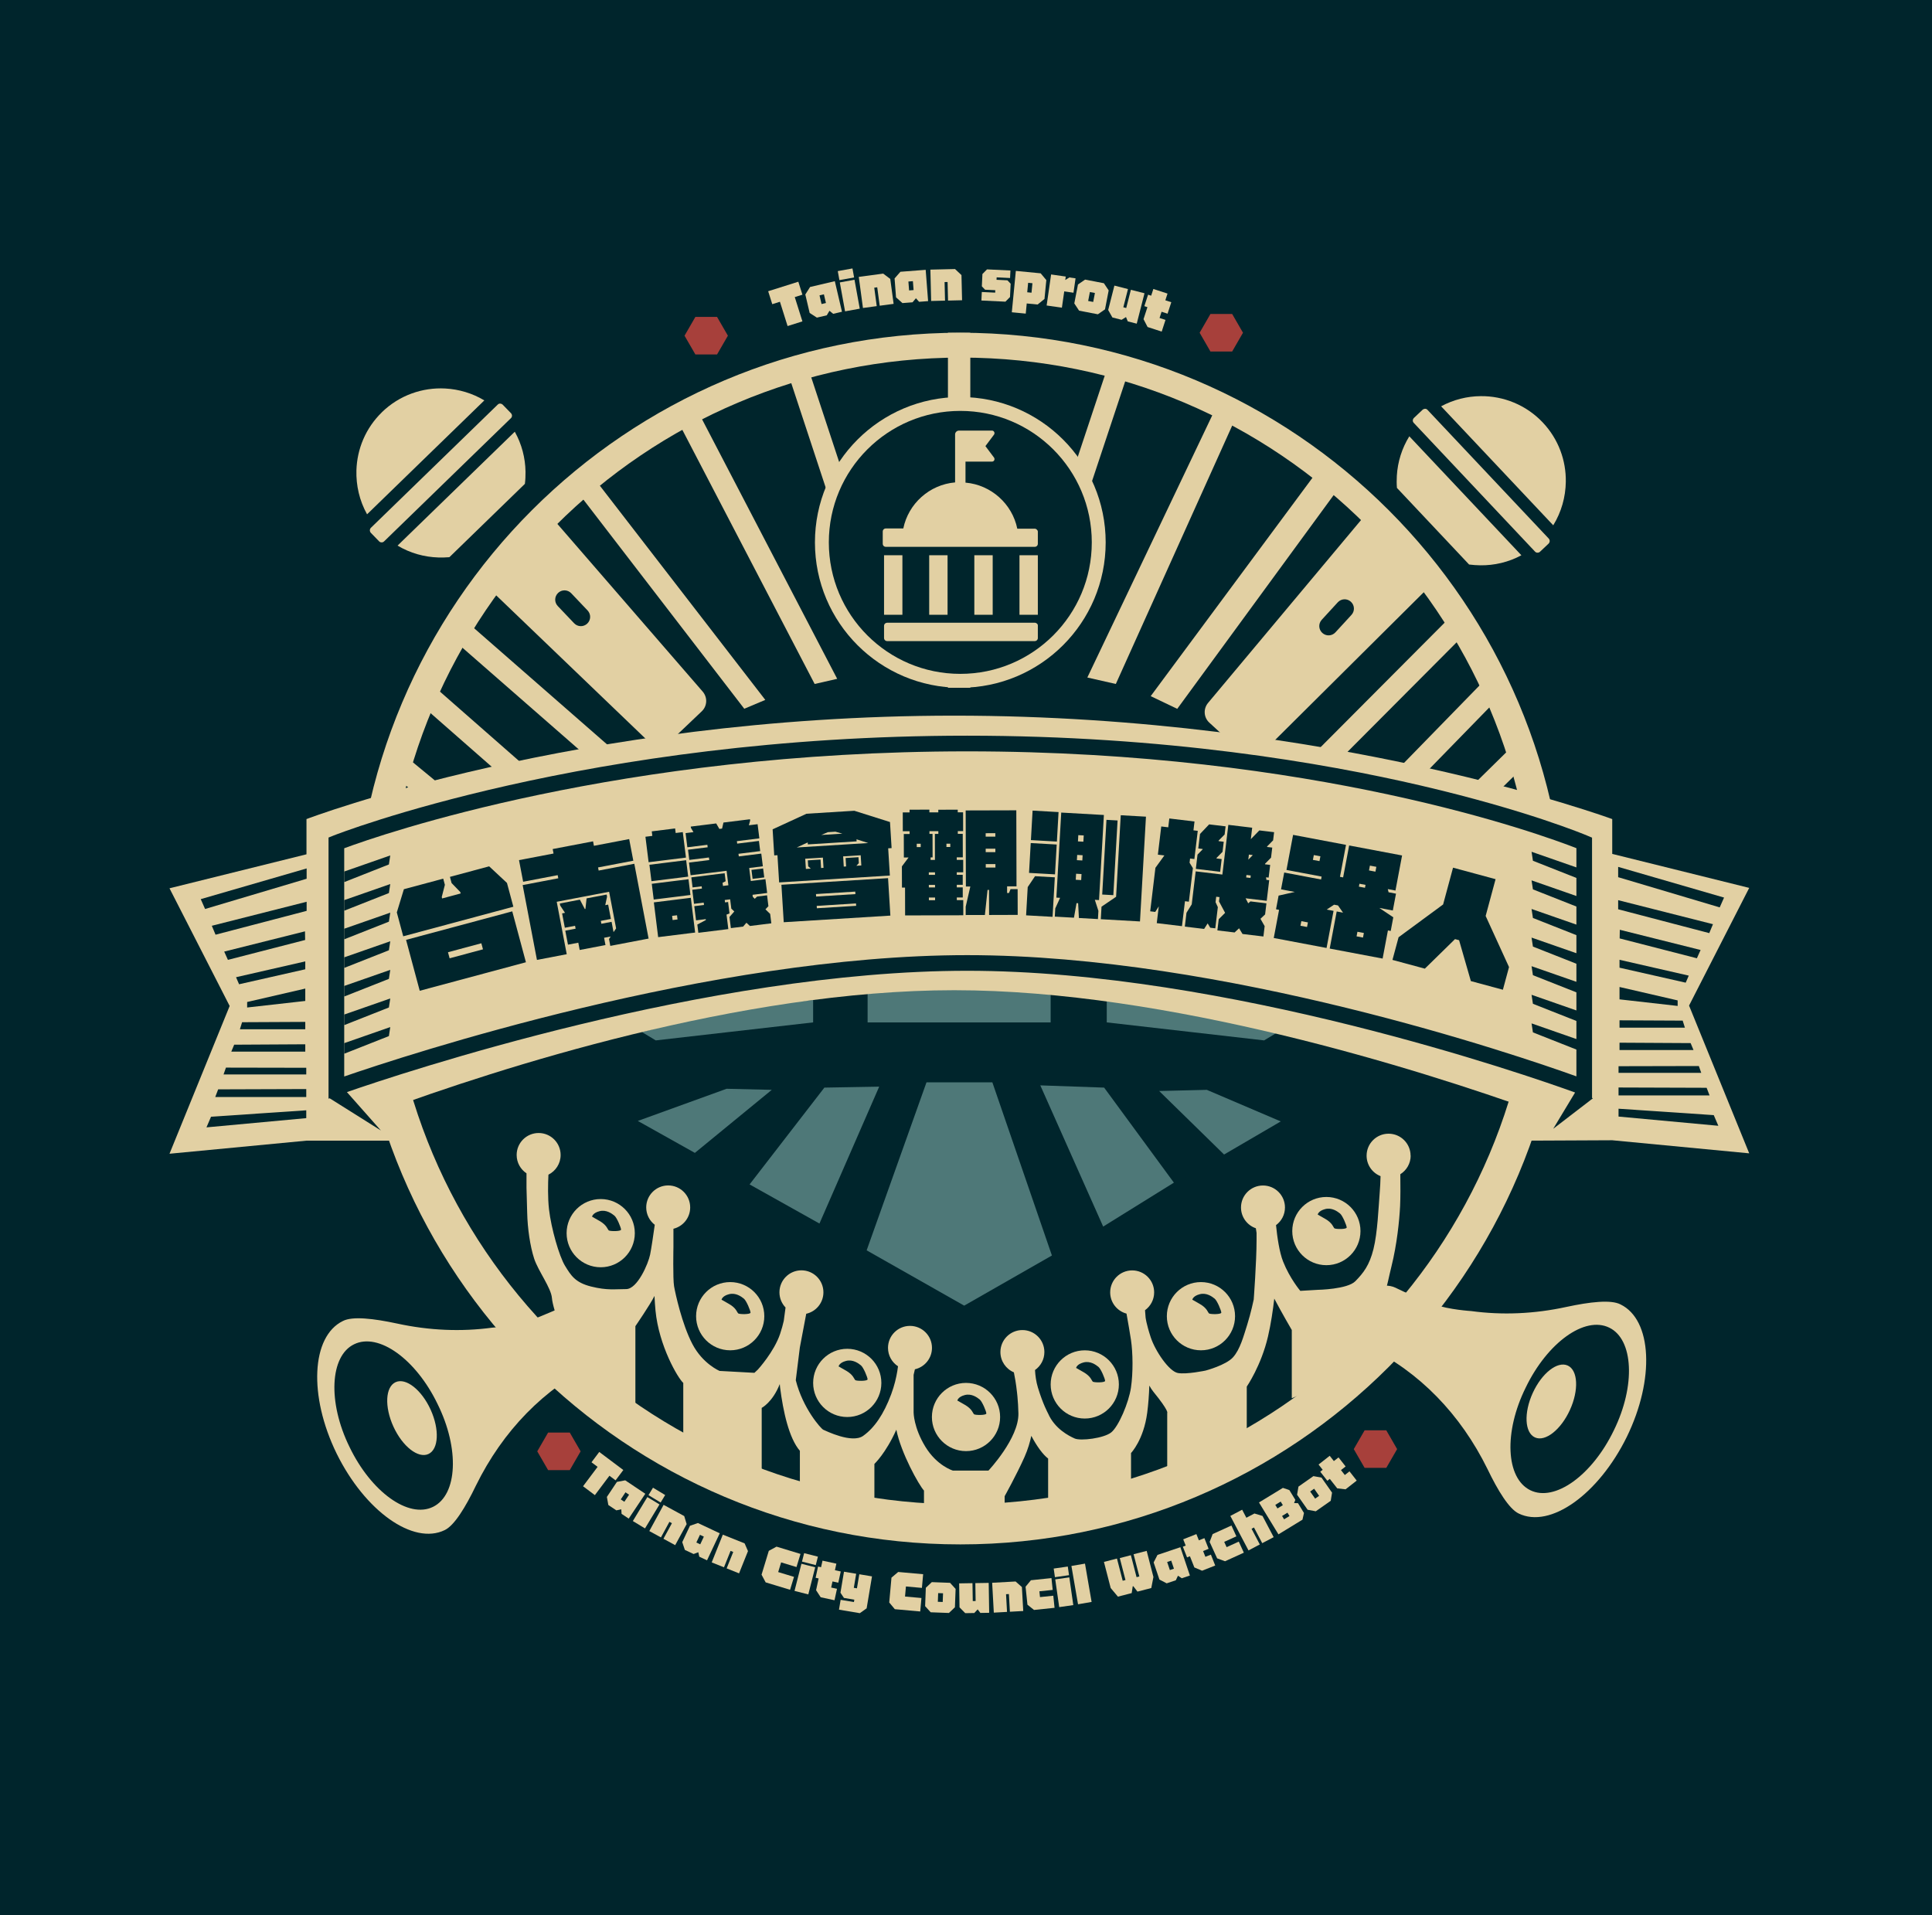 <?xml version="1.0" encoding="UTF-8"?><svg xmlns="http://www.w3.org/2000/svg" viewBox="0 0 863.87 856.38"><defs><style>.cls-1{fill:#e0cea1;}.cls-2{fill:#e2d0a3;}.cls-3{fill:#00252c;}.cls-4{fill:#4e7878;}.cls-5{fill:#a7403b;}</style></defs><g id="_圖層_12"><rect class="cls-3" width="866.49" height="859.96"/></g><g id="_小亭子"><circle class="cls-3" cx="429.76" cy="426.83" r="270.64"/><rect class="cls-2" x="192.26" y="337.25" width="10" height="40.94" transform="translate(-204.28 282.63) rotate(-50.53)"/><rect class="cls-2" x="215.49" y="297.32" width="10" height="78.8" transform="translate(-178.05 280.5) rotate(-48.75)"/><rect class="cls-2" x="243.57" y="264.62" width="10" height="109.84" transform="translate(-155.61 296.41) rotate(-48.85)"/><polygon class="cls-2" points="332.79 316.91 259.07 221.07 266.75 215.27 342.19 312.95 332.79 316.91"/><polygon class="cls-2" points="364.26 305.83 303.23 188.61 312.1 183.99 374.34 303.53 364.26 305.83"/><polygon class="cls-2" points="394.7 295.37 353.68 170.94 362.57 168.22 403.59 292.64 394.7 295.37"/><rect class="cls-2" x="637.15" y="349.37" width="50.35" height="10" transform="translate(-58.38 566.11) rotate(-44.52)"/><rect class="cls-2" x="599.42" y="329.37" width="83.93" height="10" transform="translate(-45.76 560.21) rotate(-45.73)"/><rect class="cls-2" x="557.1" y="311.91" width="115.21" height="10" transform="translate(-43.65 528.71) rotate(-45.11)"/><polygon class="cls-2" points="526.39 316.95 514.52 311.27 588.8 211 598.85 217.93 526.39 316.95"/><polygon class="cls-2" points="498.93 305.83 486.19 302.94 542.47 184.81 551.51 189.09 498.93 305.83"/><polygon class="cls-2" points="461.63 295.37 452.62 292.4 495.65 162.93 504.65 165.9 461.63 295.37"/><rect class="cls-2" x="423.86" y="148.78" width="10" height="158.75"/><path class="cls-3" d="M182.98,485.06l51.72-12.48,196.86,111.59,190.26-111.59,53.98,20.44s-28.63,102.83-85.3,143.15c-56.67,40.31-93.82,57.86-158.21,59.6-64.38,1.74-130.4-32.14-157.28-55.51-26.87-23.37-86.88-88.72-92.03-155.19Z"/><polygon class="cls-4" points="387.94 443.93 428.41 437.97 469.78 444.87 469.78 457.15 387.94 457.15 387.94 443.93"/><polygon class="cls-4" points="363.58 447.13 363.58 457.15 293.21 465.2 287.05 461.48 326.85 450.77 363.58 447.13"/><polygon class="cls-4" points="494.87 447.13 494.87 457.15 565.24 465.2 571.4 461.48 531.6 450.77 494.87 447.13"/><polygon class="cls-4" points="414.27 483.95 443.72 483.95 470.35 561.38 431.13 583.8 387.51 559.07 414.27 483.95"/><polygon class="cls-4" points="393.12 485.88 368.61 486.31 335.17 529.6 366.41 547.09 393.12 485.88"/><polygon class="cls-4" points="465.16 485.31 493.7 486.31 524.89 528.81 493.27 548.45 465.16 485.31"/><polygon class="cls-4" points="345.09 487.31 310.7 515.5 285.19 501.21 324.89 486.83 345.09 487.31"/><polygon class="cls-4" points="518.3 487.83 547.33 516.23 572.68 501.43 539.61 487.31 518.3 487.83"/><path class="cls-3" d="M568.65,641.92h0s-.01.02,0,0Z"/><path class="cls-3" d="M641.82,516.91c0-10.94-8.9-19.83-19.83-19.83s-19.83,8.9-19.83,19.83c0,5.51,2.23,10.59,6.01,14.24-.03.47-.06.92-.1,1.36-.11,1.39-.22,2.96-.33,4.67,0,.07,0,.14-.01.21-3.49-4.2-8.75-6.88-14.64-6.88-3.2,0-6.21.8-8.86,2.2-2.93-7.29-10.07-12.46-18.4-12.46-10.94,0-19.83,8.9-19.83,19.83,0,5.92,2.64,11.39,6.97,15.09-.03,6.14-.57,15.34-.92,20.8-3.48-4.49-8.91-7.39-15.03-7.39-4.01,0-7.73,1.25-10.8,3.37-2.58-7.96-10.06-13.74-18.87-13.74-10.94,0-19.83,8.9-19.83,19.83,0,6.54,3.22,12.49,8.32,16.14.46,2.63.8,4.71,1.02,6.18-3.24-2.57-7.33-4.11-11.79-4.11-2.92,0-5.67.68-8.14,1.85-2.74-7.68-10.06-13.19-18.67-13.19-10.94,0-19.83,8.9-19.83,19.83,0,3.82,1.09,7.44,3.02,10.53-2.79-1.61-6.03-2.55-9.48-2.55-2.79,0-5.44.62-7.83,1.7,2.34-3.27,3.69-7.26,3.69-11.55,0-10.94-8.9-19.83-19.83-19.83s-19.08,8.19-19.77,18.51c-2.76-1.57-5.95-2.47-9.36-2.47-3.59,0-6.93,1.01-9.79,2.74l1.38-7.25c5.41-3.58,8.82-9.67,8.82-16.52,0-10.94-8.9-19.83-19.83-19.83-9.61,0-17.64,6.87-19.45,15.95-3.44-3.45-8.2-5.58-13.46-5.58-5.53,0-10.5,2.38-13.98,6.15-.08-.39-.15-.76-.2-1.07-.24-1.75-.27-9.52-.15-15.67v-2.37c4.63-3.67,7.49-9.31,7.49-15.53,0-10.94-8.9-19.83-19.83-19.83-9.7,0-17.78,7-19.49,16.22-3.24-2.55-7.31-4.08-11.74-4.08-4.73,0-9.04,1.74-12.37,4.59-.11-1.93-.15-4.13-.12-6.5,3.55-3.63,5.61-8.55,5.61-13.83,0-10.94-8.9-19.83-19.83-19.83s-19.83,8.9-19.83,19.83c0,4.6,1.58,8.97,4.4,12.46v2.47s.16,4.29.32,11.18c.19,8.22,1.53,16.91,3.58,23.26,1.06,3.29,2.84,6.53,4.56,9.65,1.06,1.92,2.64,4.81,2.97,5.98.87,8.86,13.36,26.15,19.72,32.35,6.9,6.73,20.63,17.99,21.21,18.47l16.34,13.38c.48.79.95.37,1.41,1.05l5.6,2.74c1.27.62,31.25,15.3,35.26,17.16l11.28,5.24,53.32,14.6,58.25.64,52.68-12.07.45-.1,3.38-1.74,51.87-31.44s.01-.02,0,0l14.64-7.66c.9-.47,22.14-11.75,33.49-32.63,3.14-5.78,5.54-9.89,7.47-13.2,4.27-7.31,6.62-11.34,8.65-19.47,3.16-12.62,3.99-25.39,4.17-29.01.12-2.39.17-5.86.15-10.35,2.94-3.51,4.59-7.96,4.59-12.7ZM424.19,667.57v-.3s.09.03.12.04l.9.27h-1.02Z"/><path class="cls-1" d="M268.6,536.14c-8.42,0-15.25,6.83-15.25,15.25s6.83,15.25,15.25,15.25,15.25-6.83,15.25-15.25-6.83-15.25-15.25-15.25ZM272.18,550.14c-.53-.44-.79-2.32-4.12-4.22l-3.33-1.9s.26-1.66,3.33-2.45c3.06-.79,5.52,1.07,6.65,1.98,1.14.91,2.98,5.38,2.98,6.25s-4.99.79-5.52.35Z"/><path class="cls-1" d="M326.5,573.27c-8.42,0-15.25,6.83-15.25,15.25s6.83,15.25,15.25,15.25,15.25-6.83,15.25-15.25-6.83-15.25-15.25-15.25ZM330.08,587.26c-.53-.44-.79-2.32-4.12-4.22l-3.33-1.9s.26-1.66,3.33-2.45c3.06-.79,5.52,1.07,6.65,1.98,1.14.91,2.98,5.38,2.98,6.25s-4.99.79-5.52.35Z"/><path class="cls-1" d="M378.84,603.1c-8.42,0-15.25,6.83-15.25,15.25s6.83,15.25,15.25,15.25,15.25-6.83,15.25-15.25-6.83-15.25-15.25-15.25ZM382.42,617.09c-.53-.44-.79-2.32-4.12-4.22l-3.33-1.9s.26-1.66,3.33-2.45c3.06-.79,5.52,1.07,6.65,1.98,1.14.91,2.98,5.38,2.98,6.25s-4.99.79-5.52.35Z"/><path class="cls-1" d="M431.94,618.35c-8.42,0-15.25,6.83-15.25,15.25s6.83,15.25,15.25,15.25,15.25-6.83,15.25-15.25-6.83-15.25-15.25-15.25ZM435.52,632.35c-.53-.44-.79-2.32-4.12-4.22l-3.33-1.9s.26-1.66,3.33-2.45c3.06-.79,5.52,1.07,6.65,1.98,1.14.91,2.98,5.38,2.98,6.25s-4.99.79-5.52.35Z"/><path class="cls-1" d="M485.04,603.78c-8.42,0-15.25,6.83-15.25,15.25s6.83,15.25,15.25,15.25,15.25-6.83,15.25-15.25-6.83-15.25-15.25-15.25ZM488.62,617.77c-.53-.44-.79-2.32-4.12-4.22l-3.33-1.9s.26-1.66,3.33-2.45c3.06-.79,5.52,1.07,6.65,1.98,1.14.91,2.98,5.38,2.98,6.25s-4.99.79-5.52.35Z"/><path class="cls-1" d="M536.99,573.27c-8.42,0-15.25,6.83-15.25,15.25s6.83,15.25,15.25,15.25,15.25-6.83,15.25-15.25-6.83-15.25-15.25-15.25ZM540.58,587.26c-.53-.44-.79-2.32-4.12-4.22l-3.33-1.9s.26-1.66,3.33-2.45c3.06-.79,5.52,1.07,6.65,1.98,1.14.91,2.98,5.38,2.98,6.25s-4.99.79-5.52.35Z"/><path class="cls-1" d="M593.07,535.21c-8.42,0-15.25,6.83-15.25,15.25s6.83,15.25,15.25,15.25,15.25-6.83,15.25-15.25-6.83-15.25-15.25-15.25ZM596.65,549.2c-.53-.44-.79-2.32-4.12-4.22l-3.33-1.9s.26-1.66,3.33-2.45c3.06-.79,5.52,1.07,6.65,1.98s2.98,5.38,2.98,6.25-4.99.79-5.52.35Z"/><path class="cls-2" d="M630.72,516.75c0-5.43-4.4-9.83-9.83-9.83s-9.83,4.4-9.83,9.83c0,4.16,2.59,7.71,6.24,9.15-.06,2.27-.17,4.82-.37,7.25-.54,6.69-.97,18.02-2.8,25.35-1.83,7.34-4.53,10.71-8.09,14.36-3.56,3.65-16.83,3.87-16.83,3.87l-7.8.46s-4.67-5.51-7.68-13.09c-1.68-4.24-2.65-11.08-3.17-16.29,2.42-1.79,4-4.65,4-7.9,0-5.43-4.4-9.83-9.83-9.83s-9.83,4.4-9.83,9.83c0,4.31,2.78,7.97,6.64,9.29.1.67.21,1.36.32,2.07,0,.97,0,2.04,0,3.26,0,9.57-1.27,26.53-1.27,26.53,0,0-1.27,6.08-2.91,11.26-1.65,5.19-3.16,11.01-6.33,14.56-3.16,3.54-12.28,5.95-12.28,5.95,0,0-8.48,1.8-12.4,1.09-3.92-.71-10.12-9.82-12.15-16.02-2.03-6.2-2.28-8.86-2.28-8.86l-.25-3.2c2.47-1.79,4.08-4.69,4.08-7.97,0-5.43-4.4-9.83-9.83-9.83s-9.83,4.4-9.83,9.83c0,4.55,3.1,8.37,7.3,9.49.73,4.11,1.56,8.85,1.99,11.71.87,5.84.99,14.7,0,21.41-.99,6.71-5.54,17.39-8.84,20.01-3.29,2.62-13.64,3.89-16.3,2.72-2.65-1.17-8.98-4.39-11.94-11.25,0,0-2.25-4.05-4.51-11.49-.82-2.69-1.18-5.45-1.31-7.88,2.53-1.78,4.19-4.71,4.19-8.04,0-5.43-4.4-9.83-9.83-9.83s-9.83,4.4-9.83,9.83c0,4.08,2.49,7.58,6.02,9.07.35,1.67.97,4.95,1.43,9.22,0,0,0,.01,0,.02.03.49.09,1.01.16,1.53.22,2.33.38,4.89.44,7.62.21,11.09-13.39,25.54-13.39,25.54h-15.9s-7.11-2.11-12.34-10.69c-5.23-8.58-5.23-15.27-5.23-15.27v-16.84c.21-.89.4-1.72.58-2.49,4.37-1,7.63-4.91,7.63-9.58,0-5.43-4.4-9.83-9.83-9.83s-9.83,4.4-9.83,9.83c0,3.45,1.78,6.48,4.47,8.23,0,0,0,.02,0,.02-.02.14-.14.91-.31,2.15-.47,2.85-1.29,6.45-2.73,10.33-3.35,8.99-7.53,15.06-12.55,18.62-5.02,3.56-16.73-2.3-17.78-2.72-1.05-.42-9.2-9.62-12.34-22.17l1.82-14.64,2.86-15.07c4.4-.98,7.68-4.9,7.68-9.59,0-5.43-4.4-9.83-9.83-9.83s-9.83,4.4-9.83,9.83c0,2.64,1.04,5.03,2.73,6.79-.18,1.23-.47,3.35-.8,5.98-.38,1.69-.91,3.64-1.64,5.83-2.72,8.06-9.93,15.94-9.93,15.94l-1.56,1.46-15.56-.85s-7.5-3.11-12.16-12.02c-4.67-8.91-7.64-22.63-8.2-25.88-.57-3.25-.28-17.51-.28-17.51v-8.16c4.3-1.05,7.49-4.91,7.49-9.54,0-5.43-4.4-9.83-9.83-9.83s-9.83,4.4-9.83,9.83c0,3.16,1.5,5.97,3.82,7.77-.64,4.61-1.53,10.6-2.07,13.3-.81,4.07-5.69,15.45-10.73,15.45s-8.46.65-15.65-1.14c-7.2-1.79-9.06-5.04-11.67-9.27-2.6-4.23-6.18-16.75-7.16-25.21-.6-5.23-.46-11.51-.26-15.54,3.23-1.61,5.45-4.94,5.45-8.8,0-5.43-4.4-9.83-9.83-9.83s-9.83,4.4-9.83,9.83c0,3.42,1.75,6.43,4.4,8.19v6.39s.15,4.31.31,11.3c.16,6.99,1.31,14.88,3.1,20.41,1.79,5.53,7.64,13.17,7.97,17.73s6.38,22.73,13.05,29.23c6.67,6.51,24.26,18.39,24.26,18.39v-35.1s6.58-9.57,8.54-13.52c.11,2.28.25,4.48.45,6.53,1.53,15.82,10.02,30.24,12.42,32.36v25.83s31.11,13.28,35.07,15.12v-29.78s4.86-2.48,8.08-10.66c.04.55.09,1.09.15,1.58,1.37,10.7,3.96,22.62,8.84,28.27v16.52l33.32,8.37v-19.03s5.07-4.71,9.81-15.3c0,0,0,0,0,0,2.11,10.49,10.06,24.71,12.36,27.22v10.88h36.07v-8.37s5.22-9.35,8.84-17.43c1.6-3.59,2.54-6.94,3.08-9.56,2.38,4.49,5.09,8.32,7.52,10.16v22.47l37.07-8.49v-16.45s5.65-5.84,7.24-18.04c.49-3.78.81-7.96.94-12.12.58,1.05,1.18,1.99,1.8,2.74,7.21,8.86,6.2,9.49,6.2,9.49v26.96l35.57-18.29v-20.44s6.46-9.37,9.49-22.4c1.33-5.7,2.22-11.84,2.81-16.94,3.49,6.61,7.83,14.03,7.83,14.03v30.51s22.37-8.18,32.4-26.63c10.03-18.45,9.67-22.31,12.15-32.24,2.48-9.93,3.56-20.61,3.88-27.08.18-3.63.16-9.64.1-14.21,2.78-1.74,4.63-4.82,4.63-8.33Z"/><path class="cls-2" d="M275.23,661.91l-2.73-2.05-6.51,8.67-5.29-3.97,6.51-8.67-2.73-2.05,3.47-4.62,10.76,8.08-3.47,4.62Z"/><path class="cls-2" d="M288.54,667.92l-7.42,11.11-3.19-2.13-.13-2.04-2.2.48-3.59-2.4-.65-3.61,4.49-6.72,3.71-.7,8.98,6ZM279.17,671.5l2.11-3.16-1.6-1.07-2.11,3.16,1.6,1.07Z"/><path class="cls-2" d="M282.97,680.12l6.48-10.72,5.44,3.29-6.48,10.72-5.44-3.29ZM289.96,668.54l2.02-3.34,5.44,3.29-2.02,3.34-5.44-3.29Z"/><path class="cls-2" d="M296.72,672.87l9.22,5.02,1.09,3.6-5.13,9.41-5.25-2.86,3.79-6.96-1.12-.61-3.79,6.96-5.2-2.83,6.39-11.73Z"/><path class="cls-2" d="M321.83,685.59l-5.69,12.09-3.47-1.63-.43-1.99-2.1.8-3.91-1.84-1.17-3.47,3.44-7.31,3.57-1.24,9.77,4.6ZM313.1,690.53l1.62-3.44-1.74-.82-1.62,3.44,1.74.82Z"/><path class="cls-2" d="M323.21,686.2l9.74,3.91,1.5,3.45-3.99,9.95-5.55-2.23,2.95-7.35-1.19-.48-2.95,7.35-5.49-2.2,4.97-12.39Z"/><path class="cls-2" d="M355.03,705.07l-1.76,5.78-10.91-3.31-1.84-3.44,3.24-10.66,3.45-1.88,10.72,3.26-1.79,5.87-6.87-2.09-1.31,4.33,7.06,2.14Z"/><path class="cls-2" d="M355.26,711.35l3.09-12.13,6.16,1.57-3.09,12.13-6.16-1.57ZM358.6,698.25l.96-3.78,6.16,1.57-.96,3.78-6.16-1.57Z"/><path class="cls-2" d="M372.24,707.13l-.59,2.72,2.6.56-1.11,5.12-6.18-1.34-2.06-3.15,1.14-5.26-1.35-.29,1.09-5.02,1.35.29.64-2.93,6.2,1.34-.64,2.93,2.6.56-1.09,5.02-2.6-.56Z"/><path class="cls-2" d="M389.9,704.88l-2.39,14.26-3.04,2.17-9.33-1.57.74-4.4,5.94,1,.18-1.07-4.64-.78-1.56-2.33,1.58-9.39,5.45.91-1.06,6.29,1.4.23,1.06-6.29,5.68.95Z"/><path class="cls-2" d="M412.01,714.53l-.54,6.02-11.36-1.02-2.5-3,1-11.1,3-2.54,11.16,1-.55,6.12-7.15-.64-.4,4.5,7.35.66Z"/><path class="cls-2" d="M413.66,718.16l.31-8.21,2.68-2.52,8.16.31,2.48,2.72-.31,8.22-2.68,2.54-8.16-.31-2.48-2.74ZM421.52,716.3l.15-3.88-2.18-.08-.15,3.88,2.18.08Z"/><path class="cls-2" d="M442.09,707.78l.21,13.36-3.94.06-1.21-1.58-1.51,1.62-4.04.07-2.56-2.6-.17-10.72,5.96-.1.13,8,1.28-.02-.13-8,5.98-.1Z"/><path class="cls-2" d="M443.62,707.72l10.49-.58,2.82,2.49.6,10.71-5.97.33-.44-7.91-1.28.07.44,7.91-5.91.33-.74-13.34Z"/><path class="cls-2" d="M462.35,719.87l-2.94-2.35-.84-8.04,2.39-2.9,9.19-.96.55,5.29-5.95.62.27,2.59,5.95-.62.56,5.41-9.19.96Z"/><path class="cls-2" d="M471.7,705.22l-.55-3.86,6.3-.9.55,3.86-6.3.9ZM473.61,718.6l-1.77-12.4,6.3-.9,1.77,12.4-6.3.9Z"/><path class="cls-2" d="M488.1,716.28l-6.07,1.05-2.96-17.13,6.07-1.05,2.96,17.13Z"/><path class="cls-2" d="M499.43,696.88l2.57,9.93,1.24-.32-2.54-9.82,4.96-1.28,2.54,9.82,1.24-.32-2.57-9.93,5.85-1.51,3.02,11.68-.96,4.94-6.18,1.6-1.87-2.43-.25.06-.46,3.03-6.16,1.59-3.23-3.85-3.02-11.68,5.81-1.5Z"/><path class="cls-2" d="M527.79,691.82l4.26,12.66-3.64,1.22-1.69-1.14-.96,2.03-4.09,1.38-3.25-1.69-2.58-7.66,1.72-3.36,10.23-3.44ZM524.91,701.42l-1.21-3.6-1.82.61,1.21,3.6,1.82-.61Z"/><path class="cls-2" d="M537.95,693.53l1.02,2.58,2.47-.98,1.93,4.87-5.87,2.33-3.46-1.47-1.98-5-1.28.51-1.89-4.78,1.28-.51-1.11-2.79,5.89-2.34,1.11,2.79,2.47-.98,1.89,4.78-2.47.98Z"/><path class="cls-2" d="M547.76,698.09l-3.53-1.29-3.35-7.35,1.34-3.51,8.4-3.83,2.21,4.84-5.44,2.48,1.08,2.36,5.44-2.48,2.26,4.95-8.4,3.83Z"/><path class="cls-2" d="M564.51,677.83l5,9.49-5.12,2.69-3.69-7.01-1.08.57,3.69,7.01-5.06,2.67-8.12-15.42,5.28-2.78,1.89,3.59,3.61-1.9,3.6,1.09Z"/><path class="cls-2" d="M580.37,672.11l2.69,4.41-.68,2.99-10.74,6.56-8.7-14.26,10.69-6.52,2.89.98,2.67,4.37-.55,1.44,1.74.04ZM570.23,672.89l.97,1.59,2.41-1.47-.97-1.59-2.41,1.47ZM576.58,677.87l-.91-1.49-2.41,1.47.91,1.49,2.41-1.47Z"/><path class="cls-2" d="M584.7,675.08l-4.72-6.73.61-3.63,6.68-4.69,3.62.66,4.72,6.73-.59,3.64-6.68,4.69-3.63-.68ZM589.83,668.84l-2.23-3.18-1.78,1.25,2.23,3.18,1.79-1.25Z"/><path class="cls-2" d="M599.61,657.35l1.71,2.19,2.09-1.64,3.23,4.13-4.98,3.9-3.74-.43-3.32-4.24-1.09.85-3.17-4.05,1.09-.85-1.85-2.36,4.99-3.91,1.85,2.36,2.09-1.64,3.17,4.05-2.09,1.64Z"/><path class="cls-2" d="M170.77,184.33c-7.33,7.12-11.12,16.51-11.4,25.97-.19,6.77,1.36,13.57,4.76,19.67l52.44-50.94c-5.4-3.22-11.39-4.99-17.5-5.32-10.14-.53-20.46,2.98-28.31,10.61h0Z"/><path class="cls-2" d="M228.92,185.69c-.04-.33-.16-.64-.4-.89l-3.78-3.89c-.23-.24-.53-.35-.84-.41-.09-.02-.18-.04-.29-.04-.37,0-.73.13-1.02.41l-56.79,55.17c-.23.22-.32.49-.4.78-.08.36-.02.72.15,1.04.07.12.13.25.21.33l3.78,3.89c.14.15.33.26.51.34.02.02.07,0,.09.02.53.17,1.13.09,1.56-.33l56.79-55.17c.36-.35.47-.82.43-1.28v.02Z"/><path class="cls-2" d="M230.18,193.04l-52.42,50.92c5.62,3.37,11.93,5.12,18.28,5.31,1.63.04,3.26.01,4.9-.13l33.76-32.79c.23-1.82.3-3.63.28-5.44-.1-6.16-1.69-12.31-4.78-17.84v-.03Z"/><path class="cls-2" d="M299.18,331.94l14.6-13.88c2.48-2.36,2.67-6.22.41-8.83l-70.15-80.95-30.99,29.46,77.29,74.17c2.47,2.38,6.36,2.4,8.84.04h0ZM249.4,270.99c-1.59-1.67-1.52-4.28.15-5.87,1.67-1.59,4.28-1.52,5.87.15l7.31,7.69c1.59,1.67,1.52,4.28-.15,5.87s-4.28,1.52-5.87-.15l-7.31-7.69Z"/><path class="cls-2" d="M270.97,591.41c-3.53-7.44-11.15-10.97-17.1-8.18l-.37.19c-1.12.56-2.42,1.12-3.53,1.67,0,0-7.66,3.35-13.66,5.63-6,2.28-16.26,2.93-16.26,2.93-13.75,1.86-28.07,1.3-42.57-1.86-10.41-2.23-19.89-3.35-24.16-1.12-14.13,6.88-15.43,33.46-2.79,59.29,12.64,25.65,34.2,41.08,48.33,34.2,4.28-2.04,9.29-10.22,13.94-19.89,12.08-24.54,30.48-43.49,53.53-54.65,5.76-2.79,8.18-10.97,4.65-18.22ZM193.64,673.76c-10.97,5.39-27.7-6.69-37.36-26.77-9.85-20.07-8.74-40.71,2.04-45.91,10.97-5.39,27.7,6.69,37.36,26.77,9.85,19.89,8.92,40.52-2.04,45.91Z"/><ellipse class="cls-2" cx="184.23" cy="634.08" rx="9.14" ry="17.66" transform="translate(-246.63 133.72) rotate(-24.53)"/><path class="cls-2" d="M611.58,602.2c23.05,11.15,41.45,30.11,53.53,54.65,4.65,9.67,9.67,17.84,13.94,19.89,14.13,6.88,35.69-8.55,48.33-34.2,12.64-25.84,11.34-52.42-2.79-59.29-4.28-2.23-13.75-1.12-24.16,1.12-14.5,3.16-28.81,3.72-42.57,1.86,0,0-10.26-.65-16.26-2.93-6-2.28-13.66-5.63-13.66-5.63-1.12-.56-2.42-1.12-3.53-1.67l-.37-.19c-5.95-2.79-13.57.74-17.1,8.18-3.53,7.25-1.12,15.43,4.65,18.22ZM682.21,620.42c9.67-20.07,26.39-32.16,37.36-26.77,10.78,5.2,11.9,25.84,2.04,45.91-9.67,20.07-26.39,32.16-37.36,26.77-10.97-5.39-11.9-26.02-2.04-45.91Z"/><ellipse class="cls-2" cx="693.66" cy="626.65" rx="17.66" ry="9.14" transform="translate(-164.42 997.54) rotate(-65.47)"/><path class="cls-2" d="M689.9,188.98c-7.5-7.96-17.66-11.94-27.81-11.85-6.11.05-12.18,1.56-17.71,4.54l50.13,53.21c3.66-5.94,5.52-12.67,5.62-19.44.15-9.46-3.22-19.01-10.23-26.45h0Z"/><path class="cls-2" d="M631.73,187.75c-.06.45.03.93.37,1.29l54.29,57.63c.41.44,1,.55,1.54.4.02-.02.07,0,.09-.02.19-.07.38-.18.53-.31l3.94-3.72c.09-.08.15-.21.22-.32.19-.32.26-.67.2-1.03-.07-.3-.15-.57-.36-.8l-54.29-57.63c-.27-.29-.62-.44-1-.45-.11,0-.2,0-.29.03-.32.05-.61.15-.86.38l-3.94,3.72c-.25.24-.38.54-.43.87v-.02Z"/><path class="cls-2" d="M630.15,195.1c-3.33,5.38-5.2,11.45-5.57,17.61-.1,1.81-.11,3.62.04,5.45l32.27,34.26c1.63.21,3.26.31,4.89.35,6.35.1,12.73-1.38,18.49-4.49l-50.11-53.19v.03Z"/><path class="cls-2" d="M555.58,336.75c2.52,2.32,6.41,2.23,8.84-.19l75.98-75.51-31.5-28.91-68.73,82.16c-2.21,2.65-1.96,6.51.56,8.82l14.84,13.62h0ZM597.12,282.75c-1.56,1.7-4.17,1.81-5.87.25s-1.81-4.17-.25-5.87l7.17-7.81c1.56-1.7,4.17-1.81,5.87-.25,1.7,1.56,1.81,4.17.25,5.87l-7.17,7.81Z"/><polygon class="cls-5" points="254.77 640.55 245.08 640.55 240.23 648.95 245.08 657.34 254.77 657.34 259.62 648.95 254.77 640.55"/><polygon class="cls-5" points="619.86 639.55 610.17 639.55 605.32 647.95 610.17 656.34 619.86 656.34 624.71 647.95 619.86 639.55"/><polygon class="cls-5" points="320.62 141.7 310.93 141.7 306.08 150.1 310.93 158.49 320.62 158.49 325.47 150.1 320.62 141.7"/><polygon class="cls-5" points="550.94 140.38 541.24 140.38 536.4 148.78 541.24 157.18 550.94 157.18 555.79 148.78 550.94 140.38"/><path class="cls-2" d="M429.39,148.78c-149.61,0-270.89,121.28-270.89,270.89s121.28,270.89,270.89,270.89,270.89-121.28,270.89-270.89-121.28-270.89-270.89-270.89ZM429.76,672.63c-141.59,0-256.37-114.78-256.37-256.37s114.78-256.37,256.37-256.37,256.37,114.78,256.37,256.37-114.78,256.37-256.37,256.37Z"/><path class="cls-2" d="M358.8,131.76l-3.43,1.08,3.42,10.86-6.63,2.09-3.42-10.86-3.43,1.08-1.83-5.79,13.48-4.25,1.83,5.79Z"/><path class="cls-2" d="M373.28,125.74l3.2,13.66-3.93.92-1.66-1.36-1.21,2.03-4.42,1.03-3.23-2.09-1.94-8.26,2.13-3.35,11.04-2.59ZM369.31,135.49l-.91-3.88-1.96.46.91,3.88,1.96-.46Z"/><path class="cls-2" d="M375.33,125.25l-.73-4.03,6.57-1.19.73,4.03-6.57,1.19ZM377.86,139.21l-2.35-12.93,6.57-1.19,2.35,12.93-6.57,1.19Z"/><path class="cls-2" d="M383.98,123.81l10.93-1.47,3.16,2.37,1.5,11.16-6.22.83-1.11-8.24-1.33.18,1.11,8.24-6.16.83-1.87-13.9Z"/><path class="cls-2" d="M413.91,120.66l1.08,13.98-4.02.31-1.43-1.6-1.5,1.82-4.52.35-2.87-2.56-.65-8.46,2.61-2.98,11.31-.87ZM408.5,129.7l-.31-3.98-2.01.16.31,3.98,2.01-.16Z"/><path class="cls-2" d="M416.01,120.56l11.02-.26,2.88,2.7.27,11.25-6.28.15-.2-8.31-1.34.03.2,8.31-6.21.15-.34-14.03Z"/><path class="cls-2" d="M438.82,134.38l.18-3.82,5.98.29.05-1.09-4.57-.22-1.44-1.52.26-5.5,2.05-2.07,10.47.5-.16,3.36-6-.29-.05,1.09,4.87.23,1.44,1.52-.29,5.96-2.05,2.07-10.74-.52Z"/><path class="cls-2" d="M467.85,125.22l-.82,8.45-3.07,2.49-4.87-.47-.44,4.54-6.23-.6,1.8-18.5,11.1,1.08,2.53,3.03ZM461.64,126.64l-1.92-.19-.41,4.24,1.92.19.41-4.24Z"/><path class="cls-2" d="M480,130.89l-4.14-.6-1.05,7.29-6.82-.98,2-13.88,6.55.94-.22,1.54,1.84-1.14,2.76.4-.92,6.42Z"/><path class="cls-2" d="M480.36,135.68l1.64-8.47,3.18-2.19,8.41,1.62,2.14,3.21-1.64,8.47-3.18,2.21-8.41-1.62-2.13-3.23ZM488.81,135.01l.77-4-2.25-.43-.77,4,2.25.43Z"/><path class="cls-2" d="M511.75,131.12l-3.47,13.6-4.01-1.02-.79-1.93-1.98,1.23-4.11-1.05-1.88-3.34,2.78-10.91,6.07,1.55-2.08,8.14,1.3.33,2.08-8.14,6.09,1.55Z"/><path class="cls-2" d="M519.38,139.4l-.9,2.78,2.66.86-1.7,5.23-6.31-2.05-1.82-3.51,1.75-5.37-1.38-.45,1.67-5.13,1.38.45.98-3,6.33,2.06-.97,3,2.66.86-1.67,5.13-2.66-.86Z"/><path class="cls-2" d="M720.89,509.85l61.25,5.85-26.9-66.07,26.9-52.62-61.25-15.2v-15.57s-125.53-46.25-294.22-46.25-289.63,46.25-289.63,46.25v15.75l-61.25,15.2,26.9,52.62-26.9,66.07,61.25-5.85s12.4-5.33,33.19-12.98l-16.16,5.42-17.03,7.56h42.65l-9.46-12.98c53.1-19.55,160.89-54.29,256.44-54.29s206.87,35.01,261,54.45l-5.34,12.82,38.56-.18"/><polygon class="cls-3" points="174.5 382.5 153.91 389.69 153.91 394.42 173.89 386.53 174.5 382.5"/><polygon class="cls-3" points="174.5 395.29 153.91 402.48 153.91 407.21 173.89 399.32 174.5 395.29"/><polygon class="cls-3" points="174.5 408.08 153.91 415.27 153.91 420 173.89 412.11 174.5 408.08"/><polygon class="cls-3" points="174.5 420.87 153.91 428.06 153.91 432.79 173.89 424.9 174.5 420.87"/><polygon class="cls-3" points="174.5 433.66 153.91 440.85 153.91 445.58 173.89 437.69 174.5 433.66"/><polygon class="cls-3" points="174.5 446.45 153.91 453.64 153.91 458.37 173.89 450.48 174.5 446.45"/><polygon class="cls-3" points="174.5 459.24 153.91 466.43 153.91 471.16 173.89 463.27 174.5 459.24"/><polygon class="cls-3" points="684.82 380.86 705.41 388.04 705.41 392.77 685.43 384.88 684.82 380.86"/><polygon class="cls-3" points="684.82 393.65 705.41 400.83 705.41 405.56 685.43 397.67 684.82 393.65"/><polygon class="cls-3" points="684.82 406.44 705.41 413.62 705.41 418.35 685.43 410.46 684.82 406.44"/><polygon class="cls-3" points="684.82 419.23 705.41 426.41 705.41 431.14 685.43 423.25 684.82 419.23"/><polygon class="cls-3" points="684.82 432.02 705.41 439.2 705.41 443.93 685.43 436.04 684.82 432.02"/><polygon class="cls-3" points="684.82 444.81 705.41 452 705.41 456.72 685.43 448.83 684.82 444.81"/><polygon class="cls-3" points="684.82 457.6 705.41 464.79 705.41 469.51 685.43 461.62 684.82 457.6"/><polygon class="cls-3" points="137.11 388.31 89.76 402.04 91.7 406.44 137.11 392.92 137.11 388.31"/><polygon class="cls-3" points="137.11 403.21 94.71 413.95 96.38 417.94 137.11 407.28 137.11 403.21"/><polygon class="cls-3" points="136.37 416.44 100.25 425.49 101.91 429.19 136.44 420.3 136.37 416.44"/><polygon class="cls-3" points="136.5 429.87 136.5 433.4 106.9 440.1 105.54 436.95 136.5 429.87"/><polygon class="cls-3" points="136.5 442.03 110.51 448.03 110.51 450.49 136.5 447.56 136.5 442.03"/><polygon class="cls-3" points="136.5 456.93 136.5 460.22 107.27 460.22 108.25 457.07 136.5 456.93"/><polygon class="cls-3" points="136.5 466.94 136.5 470.22 103.42 470.22 104.71 467.12 136.5 466.94"/><polygon class="cls-3" points="136.94 477.44 101.03 477.37 99.96 480.42 136.94 480.42 136.94 477.44"/><polygon class="cls-3" points="136.94 486.96 136.94 490.52 96.24 490.52 97.55 487.09 136.94 486.96"/><polygon class="cls-3" points="136.94 496.46 94.36 499.33 92.32 504.09 136.94 499.96 136.94 496.46"/><polygon class="cls-3" points="723.54 387.61 770.89 401.34 768.95 405.73 723.54 392.22 723.54 387.61"/><polygon class="cls-3" points="723.54 402.5 765.94 413.24 764.27 417.23 723.54 406.57 723.54 402.5"/><polygon class="cls-3" points="724.28 415.74 760.4 424.78 758.74 428.48 724.21 419.6 724.28 415.74"/><polygon class="cls-3" points="724.15 429.16 724.15 432.69 753.74 439.39 755.11 436.24 724.15 429.16"/><polygon class="cls-3" points="724.15 441.32 750.14 447.32 750.14 449.79 724.15 446.85 724.15 441.32"/><polygon class="cls-3" points="724.15 456.22 724.15 459.51 753.38 459.51 752.39 456.36 724.15 456.22"/><polygon class="cls-3" points="724.15 466.23 724.15 469.51 757.23 469.51 755.94 466.41 724.15 466.23"/><polygon class="cls-3" points="723.71 476.74 759.62 476.66 760.69 479.72 723.71 479.72 723.71 476.74"/><polygon class="cls-3" points="723.71 486.26 723.71 489.81 764.41 489.81 763.1 486.39 723.71 486.26"/><polygon class="cls-3" points="723.71 495.75 766.29 498.62 768.33 503.38 723.71 499.26 723.71 495.75"/><path class="cls-3" d="M177.42,408.01l3.17-10.41,17.59-4.72.74,2.76-1.4,5.45.17.64,8.29-2.23-.17-.64-3.89-4.02-.74-2.76,17.54-4.71,7.96,7.42,2.86,10.64-49.24,13.22-2.86-10.64ZM229.05,407.5l6.11,22.76-47.48,12.75-6.11-22.76,47.48-12.75ZM201.04,428.49l14.92-4.01-.73-2.71-14.92,4.01.73,2.71Z"/><path class="cls-3" d="M283.62,386.21l6.39,33.46-17.12,3.27-.58-3.06.74-1.13-2.94.56.62,3.26-11.53,2.2-.62-3.26-4.62.88-1.2-6.26,4.62-.88-.25-1.3-4.57.87-1.22-6.41,1.3-.25-2.14-3.23-.18-.95,8.97-1.71,2.21,4.2.27-.05.51-4.72,8.97-1.71.18.95-.8,3.79,1.3-.25,1.22,6.41-4.51.86.25,1.3,4.57-.87.88,4.61,1.15-1.67-3.13-16.38-23.43,4.48,4.48,23.44-13.32,2.55-6.39-33.46,15.93-3.04-.27-1.4-15.44,2.95-1.85-9.67,15.44-2.95-.38-2,18.05-3.45.38,2,15.77-3.01,1.85,9.67-15.77,3.01.27,1.4,15.93-3.04Z"/><path class="cls-3" d="M302.11,372.47l3.19-.4,1.42,11.39-16.7,2.07-1.42-11.39,3.08-.38-.25-2.03,10.44-1.3.25,2.03ZM290.38,386.67l16.42-2.04.91,7.34-16.42,2.04-.91-7.34ZM291.43,395.18l16.42-2.04.87,7.04-16.42,2.04-.87-7.04ZM292.36,403.49l16.53-2.05,1.93,15.54-16.53,2.05-1.93-15.54ZM300.75,411.39l2.2-.27-.23-1.87-2.2.27.23,1.87ZM344.37,408.65l.52,4.2-9.56,1.19-1.58-1.45-1.46,1.72-5.49.68-.62-4.96,2.15-2.48-1.33-1.27-.52-4.15-2.42.3.13,1.06,1.37-.17.63,5.11-1.33.52.8,6.48-13.4,1.66-.46-3.69,3.82-2.02-.05-.4-4.34.54-.79-6.33,4.34-.54-.13-1.06-4.34.54-.78-6.28,4.34-.54-.13-1.01-4.06.5-.56-4.5,14.89-1.85.45,3.59-1.37.68.18,1.42,2.42-.3-.8-6.48-16.1,2-.7-5.67,9.06-1.12-.15-1.16-8.79,1.09-.57-4.56,8.79-1.09-.14-1.11-8.95,1.11-.79-6.33,3.52-.44-1.13-1.92-.07-.56,11.37-1.41,1.42,2.45,1.21-.15.61-2.7,11.87-1.47.07.56-.57,2.13,3.9-.48.79,6.33-10.05,1.25.14,1.11,9.72-1.21.57,4.55-9.72,1.21.15,1.16,10.05-1.25.7,5.67-6.1.76.72,5.82,6.54-.81.77,6.17-6.54.81.11.91.89.87,1.05-1,4.45-.55.6,4.86-1.33,1.4,2.1,2.05ZM336.51,392.97l-.5-4,5.22-.65.5,4-5.22.65Z"/><path class="cls-3" d="M398.69,379.21l-1.55.1.75,12.17-49.51,3.08-.75-12.17-1.44.09-.72-11.66,15.15-6.97,21.38-1.33,15.95,5.04.72,11.66ZM349.4,395.61l47.68-2.96,1.04,16.75-47.68,2.96-1.04-16.75ZM388.23,376.95l-5.26-1.67.06.92-21.82,1.36-.05-.87-4.91,2.25,31.99-1.99ZM360.33,388.54l2.21-.14-1.17-1.05-.16-2.65,5.69-.35.23,3.77,1.1-.07-.28-4.58-7.9.49.29,4.58ZM364.85,399.76l.07,1.12,17.57-1.09-.07-1.12-17.57,1.09ZM382.82,405.03l-.07-1.07-17.57,1.09.07,1.07,17.57-1.09ZM370.18,372.09l-2.97,1.26,9.45-.59-3.11-.88-3.37.21ZM384.85,382.42l-7.85.49.28,4.58,1.05-.07-.23-3.77,5.75-.36.16,2.65-1.09,1.19,2.21-.14-.28-4.58Z"/><path class="cls-3" d="M428.25,363.21h2.38s.02,8.41.02,8.41h-2.38s0,1.23,0,1.23h2.21s.03,10.5.03,10.5h-2.71s0,1.13,0,1.13h2.88s.01,5.55.01,5.55h-2.88s0,1.13,0,1.13h2.66s.01,4.48.01,4.48h-2.66s0,1.13,0,1.13h2.66s.01,4.53.01,4.53h-2.66s0,1.18,0,1.18h2.88s.02,6.77.02,6.77l-26.02.07-.03-12.44h-1.38s-.03-9.48-.03-9.48l2.98-3.99h-2.1s-.03-10.5-.03-10.5h2.6s0-1.23,0-1.23h-3.04s-.02-8.41-.02-8.41h3.04s0-1.23,0-1.23l8.86-.02v1.22s3.99-.01,3.99-.01v-1.17s8.69-.02,8.69-.02v1.17ZM409.91,378.76h1.77s0-1.48,0-1.48h-1.77s0,1.48,0,1.48ZM418.08,390.06h-2.77s0,1.13,0,1.13h2.77s0-1.13,0-1.13ZM418.09,395.67h-2.77s0,1.13,0,1.13h2.77s0-1.13,0-1.13ZM418.11,401.33h-2.77s0,1.18,0,1.18h2.77s0-1.18,0-1.18ZM419.58,371.65h-3.99s0,1.23,0,1.23h1.38s.03,10.5.03,10.5h-.89s0,1.12,0,1.12h1.94s-.03-11.63-.03-11.63h1.55s0-1.23,0-1.23ZM423.19,377.25v1.48s1.72,0,1.72,0v-1.48s-1.72,0-1.72,0ZM455.02,397.55l.03,11.53-12.79.04-.03-11.22h-.66s-1.19,11.22-1.19,11.22l-8.58.02v-3.72s2.07-9.03,2.07-9.03h-1.99s-.09-34.01-.09-34.01l22.64-.06.09,34.01h-4.21s0,2.97,0,2.97h.83s.71-1.74.71-1.74h3.16ZM440.73,372.56v1.53s4.32-.01,4.32-.01v-1.53s-4.32.01-4.32.01ZM445.06,379.48h-4.32s0,1.54,0,1.54h4.32s0-1.54,0-1.54ZM440.77,387.91h4.32s0-1.54,0-1.54h-4.32s0,1.54,0,1.54Z"/><path class="cls-3" d="M462.81,391.78l8.84.5-1.01,17.67-11.83-.67.72-12.63,3.27-4.87ZM460.88,376.96l11.61.66-.76,13.34-11.61-.66.76-13.34ZM461.71,362.45l11.61.66-.75,13.19-11.61-.66.75-13.19ZM474.52,363.33l19.07,1.08-2.17,38.04-1.88-.11,1.6,4.94-.21,3.67-8.51-.48-.34-6.61-.72-.04-1.15,6.52-8.57-.49.21-3.67,2.16-4.73-1.66-.09,2.17-38.04ZM481.01,393.38l2.43.14.15-2.7-2.43-.14-.15,2.7ZM484.08,382.41l-2.43-.14-.13,2.34,2.43.14.13-2.34ZM482.15,373.42l-.16,2.8,2.43.14.16-2.8-2.43-.14ZM512.4,365.17l-2.67,46.84-17.52-1,.32-5.6,6.52-4.43,2.08-36.46,11.27.64ZM497.81,400.26l-4.97-.28,1.9-33.4,4.97.28-1.9,33.4Z"/><path class="cls-3" d="M529.84,402.98l-1.34,11.14-11.27-1.35.9-7.5-1.58,2.48-2.25-.27,2.33-19.45,4.01-5.53-2.91-.35,1.51-12.61,3.13.38.47-3.95,11.27,1.35-.47,3.95,1.92.23-1.51,12.61-1.92-.23-.23,1.87,1.49,2.44-1.8,14.99-1.76-.21ZM565.47,414.13l-.55,4.61-9.34-1.12-1.54-2.55-2.01,1.87-7.69-.92.6-5.01,2.85-2.84-2.73-5.11.23-1.92-1.48-.18-.29,2.43,1.02,2.23-1.14,9.47-2.25-.27-1.16-1.94-1.58,2.48-8.63-1.04.74-6.18,2.35-3.78,1.77-14.74,11.93,1.43,2.67-22.23,10.66,1.28-.61,5.12,3.81-3.91,6.6.79-.44,3.65-2.67,2.71-.03.25,2.31.28-.54,4.51-2.67,2.71-.03.25,2.31.28-.68,5.67-1.15-.14.14,1.15,1.26.15-1.11,9.22-9.45-1.13,1.18,2.25.99-.86,7.15.86-.59,4.96-2.08,1.96,1.89,3.31ZM545.58,389.81l-10.88-1.31.76-6.38,2.29-2.35.02-.15-1.98-.24.78-6.48,4.08-4.29,7.36.88-.44,3.65-2.67,2.71-.03.25,2.31.28-.54,4.51-2.67,2.71-.03.25,2.31.28-.68,5.67ZM557.21,392.34l1.92.23.13-1.11-1.92-.23-.13,1.11ZM558.43,382.11l-.27,2.28,1.9-1.93.02-.15-1.65-.2Z"/><path class="cls-3" d="M621.84,416.27l-1.25-.24-2.37,12.58-23.66-4.47,3.13-16.59,2.83.53-2.26-3.23-1.74-.33-3.29,2.18,3.05.58-3.13,16.59-23.61-4.46,2.38-12.58-1.36-.26,1.15-6.11,7.24-1.64-6.15-1.16,1.42-7.52,16.48,3.11.25-1.3-15.72-2.97,2.96-15.68,23.66,4.47-2.7,14.28,1.41.27,2.7-14.28,23.66,4.47-2.96,15.68-3.43-.65.35,1.42,3.32.63-1.42,7.52-6.04-1.14,6.25,4.19-1.15,6.11ZM584.82,412.44l-2.94-.55-.39,2.05,2.94.55.39-2.05ZM590.4,382.88l-2.94-.55-.41,2.16,2.94.55.41-2.15ZM609.84,417.17l-2.88-.54-.39,2.05,2.88.54.39-2.05ZM607.61,396.45l2.72.51.25-1.3-2.72-.51-.25,1.3ZM612.13,389.21l2.88.54.41-2.16-2.88-.54-.41,2.15Z"/><path class="cls-3" d="M625.37,419.07l19.9-14.65,4.44-16.45,19.02,5.14-4.44,16.45,10.45,22.85-2.74,10.14-14.32-3.87-5.27-18.28-1.82-.49-13.49,13.21-14.48-3.91,2.74-10.14Z"/><path class="cls-3" d="M712.25,491.08l-.39-.15v-116.39l-2.14-.9c-1.08-.46-27.06-11.35-74.41-22.39-43.61-10.17-114.21-22.3-202.87-22.3-169.69,0-282.22,44.22-283.34,44.67l-2.2.88v116.76l.5-.18,22.91,14.4-15.19-17.16c23.53-8.18,161.23-54.25,277.33-54.25s250.8,46.8,271.83,54.43l-9.78,16.22,17.75-13.63ZM153.91,481.33v-102.04c16.43-6.09,123.27-43.33,278.54-43.33s256.66,37.13,272.42,43.29v102.03c-26.33-9.44-157.29-54.2-272.42-54.2s-251.72,45-278.54,54.26Z"/><circle class="cls-2" cx="429.39" cy="242.52" r="65"/><circle class="cls-3" cx="429.39" cy="242.52" r="58.79"/><path class="cls-2" d="M462.69,278.45h-65.93c-.84,0-1.47.59-1.47,1.39v5.44c0,.79.63,1.39,1.47,1.39h65.83c.84,0,1.47-.59,1.47-1.39v-5.44c.1-.79-.63-1.39-1.36-1.39Z"/><path class="cls-2" d="M462.67,236.39h-7.8c-2.28-11.08-11.68-19.6-23.16-20.59v-9.4h11.88c.89,0,1.39-.99.89-1.78l-3.86-5.15,3.86-5.15c.49-.69,0-1.78-.89-1.78h-14.85c-.89,0-1.68.79-1.68,1.68v21.48c-11.48.99-20.88,9.5-23.16,20.59h-7.8c-.79,0-1.39.59-1.39,1.39v5.44c0,.79.59,1.39,1.39,1.39h66.57c.79,0,1.39-.59,1.39-1.39v-5.44c0-.59-.69-1.29-1.39-1.29Z"/><rect class="cls-2" x="455.85" y="248.27" width="8.21" height="26.62"/><rect class="cls-2" x="435.66" y="248.27" width="8.21" height="26.62"/><rect class="cls-2" x="415.48" y="248.27" width="8.21" height="26.62"/><rect class="cls-2" x="395.29" y="248.27" width="8.21" height="26.62"/></g></svg>